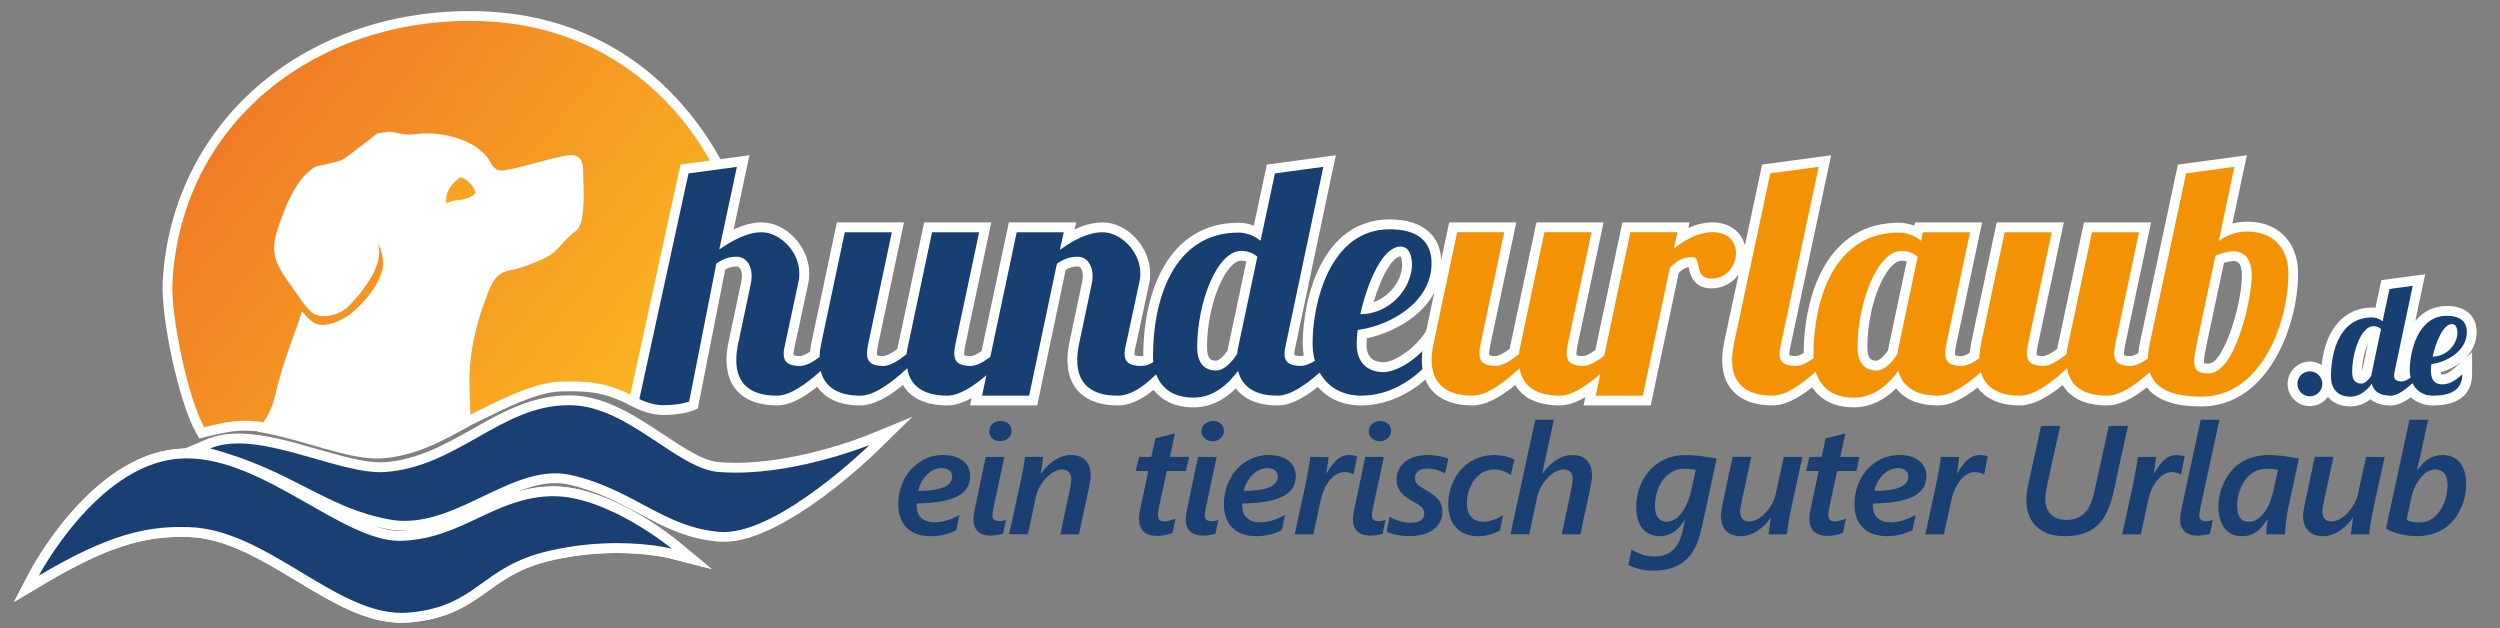 <?xml version="1.0" encoding="utf-8"?>
<!-- Generator: Adobe Illustrator 16.0.3, SVG Export Plug-In . SVG Version: 6.00 Build 0)  -->
<!DOCTYPE svg PUBLIC "-//W3C//DTD SVG 1.1//EN" "http://www.w3.org/Graphics/SVG/1.1/DTD/svg11.dtd">
<svg version="1.1" id="Logo" xmlns="http://www.w3.org/2000/svg" xmlns:xlink="http://www.w3.org/1999/xlink" x="0px" y="0px"
	 width="374px" height="94px" viewBox="0 0 374 94" enable-background="new 0 0 374 94" xml:space="preserve">
<rect x="0" y="0" width="374" height="94" fill="#808080" stroke="none"/>
<g id="Ebene_2">
	<g>
		<path fill="#193F73" d="M145.139,71.204c0,1.395-0.66,2.423-1.979,3.078c-1.319,0.662-3.32,1.005-6.004,1.036l-0.022,0.124v0.225
			c0,0.786,0.238,1.394,0.713,1.826c0.475,0.434,1.138,0.651,1.99,0.651c0.583,0,1.206-0.104,1.869-0.311
			c0.663-0.209,1.27-0.474,1.823-0.797l-0.46,2.252c-1.158,0.616-2.435,0.925-3.831,0.925c-1.526,0-2.716-0.418-3.571-1.254
			c-0.855-0.837-1.283-2.018-1.283-3.537c0-1.313,0.292-2.54,0.875-3.683c0.583-1.142,1.396-2.04,2.438-2.691
			s2.185-0.978,3.427-0.978c1.235,0,2.212,0.288,2.933,0.859C144.779,69.505,145.139,70.261,145.139,71.204z M142.448,71.271
			c0-0.376-0.14-0.676-0.42-0.897c-0.279-0.225-0.665-0.335-1.156-0.335c-0.813,0-1.549,0.329-2.208,0.984
			c-0.659,0.655-1.092,1.461-1.299,2.418C140.754,73.441,142.448,72.719,142.448,71.271z"/>
		<path fill="#193F73" d="M148.214,80.123c-0.843,0-1.485-0.208-1.926-0.626c-0.441-0.42-0.662-1.017-0.662-1.792
			c0-0.392,0.042-0.777,0.126-1.154l1.713-8.197h2.795l-1.563,7.291c-0.161,0.754-0.242,1.243-0.242,1.46
			c0,0.573,0.333,0.857,1,0.857c0.391,0,0.74-0.061,1.046-0.181l-0.437,2.08C149.407,80.037,148.788,80.123,148.214,80.123z
			 M151.342,64.432c0,0.452-0.166,0.828-0.495,1.125c-0.33,0.298-0.732,0.446-1.208,0.446c-0.461,0-0.85-0.136-1.167-0.406
			c-0.318-0.271-0.478-0.632-0.478-1.076c0-0.459,0.168-0.834,0.506-1.121c0.338-0.286,0.745-0.429,1.22-0.429
			c0.445,0,0.826,0.141,1.144,0.413C151.184,63.661,151.342,64.009,151.342,64.432z"/>
		<path fill="#193F73" d="M163.17,71.182c0,0.384-0.12,1.13-0.357,2.239l-1.403,6.511h-2.784l1.426-6.695
			c0.153-0.805,0.23-1.299,0.23-1.481c0-0.453-0.122-0.819-0.363-1.103c-0.241-0.282-0.584-0.424-1.028-0.424
			c-0.491,0-1.015,0.189-1.57,0.571c-0.556,0.38-1.048,0.89-1.478,1.53c-0.429,0.642-0.713,1.277-0.852,1.912l-1.23,5.686h-2.807
			l1.783-8.095c0.277-1.297,0.479-2.457,0.61-3.483h2.714c-0.062,0.641-0.18,1.471-0.356,2.487h0.046
			c0.613-0.88,1.313-1.565,2.099-2.048c0.786-0.481,1.565-0.722,2.34-0.722c0.95,0,1.685,0.267,2.203,0.802
			C162.911,69.41,163.17,70.179,163.17,71.182z"/>
		<path fill="#193F73" d="M177.416,70.458h-2.864l-1.128,5.235c-0.138,0.655-0.206,1.095-0.206,1.322
			c0,0.348,0.08,0.598,0.242,0.754c0.161,0.155,0.425,0.23,0.794,0.23c0.352,0,0.889-0.137,1.61-0.406l-0.461,2.137
			c-0.766,0.296-1.525,0.441-2.277,0.441c-1.817,0-2.726-0.871-2.726-2.613c0-0.436,0.08-1.008,0.242-1.717l1.15-5.383h-1.887
			l0.506-2.102h1.829l0.61-2.77l2.921-0.756l-0.748,3.525h2.887L177.416,70.458z"/>
		<path fill="#193F73" d="M179.973,80.123c-0.843,0-1.486-0.208-1.927-0.626c-0.441-0.42-0.661-1.017-0.661-1.792
			c0-0.392,0.042-0.777,0.126-1.154l1.713-8.197h2.795l-1.564,7.291c-0.162,0.754-0.241,1.243-0.241,1.46
			c0,0.573,0.333,0.857,1,0.857c0.391,0,0.74-0.061,1.046-0.181l-0.437,2.08C181.164,80.037,180.548,80.123,179.973,80.123z
			 M183.101,64.432c0,0.452-0.165,0.828-0.495,1.125c-0.33,0.298-0.733,0.446-1.208,0.446c-0.46,0-0.85-0.136-1.168-0.406
			c-0.317-0.271-0.477-0.632-0.477-1.076c0-0.459,0.168-0.834,0.507-1.121c0.338-0.286,0.744-0.429,1.22-0.429
			c0.444,0,0.826,0.141,1.145,0.413C182.941,63.661,183.101,64.009,183.101,64.432z"/>
		<path fill="#193F73" d="M193.848,71.204c0,1.395-0.66,2.423-1.979,3.078c-1.319,0.662-3.32,1.005-6.004,1.036l-0.022,0.124v0.225
			c0,0.786,0.238,1.394,0.713,1.826c0.475,0.434,1.139,0.651,1.991,0.651c0.582,0,1.206-0.104,1.869-0.311
			c0.662-0.209,1.27-0.474,1.822-0.797l-0.461,2.252c-1.157,0.616-2.434,0.925-3.831,0.925c-1.525,0-2.715-0.418-3.571-1.254
			c-0.856-0.837-1.283-2.018-1.283-3.537c0-1.313,0.292-2.54,0.874-3.683c0.583-1.142,1.396-2.04,2.438-2.691
			c1.043-0.651,2.185-0.978,3.428-0.978c1.233,0,2.212,0.288,2.932,0.859C193.487,69.505,193.848,70.261,193.848,71.204z
			 M191.155,71.271c0-0.376-0.14-0.676-0.419-0.897c-0.28-0.225-0.666-0.335-1.156-0.335c-0.814,0-1.55,0.329-2.208,0.984
			c-0.659,0.655-1.093,1.461-1.3,2.418C189.461,73.441,191.155,72.719,191.155,71.271z"/>
		<path fill="#193F73" d="M202.488,70.989c-0.469-0.241-0.919-0.361-1.358-0.361c-0.796,0-1.524,0.396-2.18,1.187
			c-0.655,0.792-1.125,1.847-1.408,3.165l-1.07,4.952h-2.783l1.634-7.529c0.391-1.876,0.62-3.228,0.69-4.049h2.737
			c-0.077,0.73-0.184,1.546-0.323,2.441h0.048c0.481-0.859,0.991-1.529,1.525-2.006c0.533-0.479,1.155-0.718,1.867-0.718
			c0.293,0,0.679,0.058,1.162,0.171L202.488,70.989z"/>
		<path fill="#193F73" d="M204.987,80.123c-0.842,0-1.486-0.208-1.926-0.626c-0.44-0.42-0.663-1.017-0.663-1.792
			c0-0.392,0.043-0.777,0.129-1.154l1.713-8.197h2.794l-1.564,7.291c-0.16,0.754-0.243,1.243-0.243,1.46
			c0,0.573,0.335,0.857,1,0.857c0.391,0,0.742-0.061,1.046-0.181l-0.436,2.08C206.18,80.037,205.563,80.123,204.987,80.123z
			 M208.116,64.432c0,0.452-0.164,0.828-0.495,1.125c-0.33,0.298-0.731,0.446-1.207,0.446c-0.46,0-0.849-0.136-1.166-0.406
			c-0.317-0.271-0.478-0.632-0.478-1.076c0-0.459,0.17-0.834,0.508-1.121c0.337-0.286,0.743-0.429,1.219-0.429
			c0.443,0,0.825,0.141,1.145,0.413C207.958,63.661,208.116,64.009,208.116,64.432z"/>
		<path fill="#193F73" d="M216.183,70.819c-0.339-0.195-0.739-0.365-1.202-0.51c-0.465-0.142-0.927-0.216-1.385-0.216
			c-0.646,0-1.126,0.134-1.445,0.4c-0.319,0.268-0.478,0.614-0.478,1.036c0,0.379,0.131,0.689,0.392,0.938
			c0.26,0.25,0.635,0.507,1.126,0.768c0.998,0.551,1.677,1.076,2.042,1.571c0.363,0.499,0.547,1.081,0.547,1.753
			c0,0.73-0.194,1.366-0.581,1.91c-0.388,0.544-0.953,0.967-1.697,1.279c-0.743,0.307-1.651,0.462-2.726,0.462
			c-0.583,0-1.201-0.062-1.853-0.189c-0.652-0.129-1.149-0.283-1.494-0.466l0.461-2.238c0.422,0.25,0.92,0.461,1.501,0.633
			c0.579,0.173,1.136,0.261,1.673,0.261c0.675,0,1.177-0.124,1.507-0.374c0.33-0.248,0.496-0.591,0.496-1.028
			c0-0.341-0.114-0.634-0.341-0.882s-0.666-0.547-1.319-0.893c-0.865-0.46-1.494-0.947-1.893-1.459
			c-0.394-0.511-0.591-1.115-0.591-1.809c0-0.71,0.186-1.343,0.558-1.904c0.371-0.562,0.91-1,1.609-1.318
			c0.703-0.315,1.535-0.474,2.504-0.474c0.575,0,1.136,0.053,1.685,0.152c0.55,0.101,1.011,0.227,1.387,0.379L216.183,70.819z"/>
		<path fill="#193F73" d="M226.021,71.089c-0.294-0.239-0.655-0.442-1.087-0.609c-0.434-0.166-0.911-0.25-1.433-0.25
			c-0.729,0-1.395,0.213-1.996,0.634c-0.6,0.421-1.095,1.03-1.477,1.824c-0.385,0.795-0.578,1.631-0.578,2.505
			c0,0.936,0.215,1.647,0.64,2.134c0.425,0.485,1.033,0.728,1.821,0.728c0.474,0,0.98-0.096,1.513-0.282
			c0.533-0.187,1.011-0.419,1.434-0.69l-0.482,2.297c-1.089,0.558-2.171,0.835-3.243,0.835c-1.397,0-2.488-0.42-3.28-1.261
			c-0.79-0.838-1.185-2.002-1.185-3.485c0-1.341,0.296-2.588,0.886-3.735c0.59-1.15,1.411-2.046,2.466-2.692
			c1.055-0.644,2.25-0.966,3.583-0.966c0.56,0,1.116,0.066,1.668,0.198c0.55,0.133,0.981,0.301,1.287,0.506L226.021,71.089z"/>
		<path fill="#193F73" d="M238.17,71.193c0,0.407-0.114,1.148-0.347,2.228l-1.403,6.511h-2.785l1.426-6.695
			c0.154-0.805,0.23-1.299,0.23-1.481c0-1.019-0.468-1.526-1.403-1.526c-0.5,0-1.027,0.193-1.582,0.583
			c-0.556,0.388-1.047,0.897-1.473,1.53c-0.427,0.634-0.708,1.279-0.847,1.935l-1.229,5.652h-2.795l3.716-17.139h2.784l-1.747,8.039
			h0.046c0.636-0.876,1.341-1.553,2.116-2.036c0.773-0.481,1.549-0.722,2.322-0.722c0.982,0,1.723,0.272,2.221,0.819
			C237.92,69.438,238.17,70.206,238.17,71.193z"/>
		<path fill="#193F73" d="M247.24,85.371c-1.267,0-2.481-0.287-3.647-0.86l0.495-2.308c1.096,0.703,2.217,1.053,3.358,1.053
			c1.189,0,2.133-0.32,2.832-0.961c0.697-0.64,1.196-1.669,1.494-3.087l0.3-1.41h-0.046c-0.575,0.88-1.156,1.505-1.742,1.87
			c-0.588,0.364-1.237,0.55-1.95,0.55c-1.104,0-1.974-0.38-2.604-1.136c-0.633-0.758-0.95-1.83-0.95-3.217
			c0-1.434,0.319-2.756,0.96-3.974c0.639-1.217,1.517-2.158,2.628-2.822c1.112-0.663,2.374-0.995,3.784-0.995
			c1.249,0,2.803,0.174,4.659,0.52l-2.197,10.23c-0.352,1.637-0.833,2.907-1.438,3.811c-0.605,0.906-1.394,1.588-2.362,2.048
			C249.842,85.139,248.649,85.371,247.24,85.371z M253.682,70.288c-0.475-0.113-1.059-0.17-1.748-0.17
			c-0.798,0-1.533,0.25-2.208,0.747c-0.676,0.496-1.202,1.172-1.582,2.022s-0.571,1.777-0.571,2.781
			c0,0.777,0.155,1.366,0.462,1.773c0.308,0.407,0.726,0.611,1.255,0.611c0.537,0,1.046-0.183,1.529-0.543
			c0.48-0.362,0.922-0.922,1.322-1.686c0.398-0.761,0.686-1.561,0.863-2.397L253.682,70.288z"/>
		<path fill="#193F73" d="M267.326,79.932h-2.761l0.357-2.455h-0.048c-0.622,0.859-1.315,1.529-2.081,2.015
			c-0.767,0.48-1.549,0.721-2.347,0.721c-0.974,0-1.717-0.271-2.23-0.819c-0.514-0.547-0.77-1.313-0.77-2.301
			c0-0.37,0.118-1.107,0.355-2.218l1.404-6.523h2.785l-1.439,6.661c-0.161,0.845-0.242,1.349-0.242,1.515
			c0,0.454,0.115,0.81,0.346,1.074c0.229,0.265,0.575,0.396,1.035,0.396c0.529,0,1.072-0.19,1.629-0.577
			c0.555-0.385,1.048-0.902,1.478-1.554c0.43-0.653,0.712-1.303,0.851-1.95l1.209-5.563h2.782l-1.691,7.778
			C267.648,77.535,267.44,78.802,267.326,79.932z"/>
		<path fill="#193F73" d="M277.704,70.458h-2.864l-1.127,5.235c-0.14,0.655-0.209,1.095-0.209,1.322
			c0,0.348,0.081,0.598,0.243,0.754c0.16,0.154,0.425,0.23,0.794,0.23c0.352,0,0.89-0.137,1.609-0.406l-0.461,2.137
			c-0.766,0.296-1.527,0.441-2.277,0.441c-1.816,0-2.726-0.871-2.726-2.613c0-0.436,0.08-1.008,0.241-1.717l1.151-5.383h-1.887
			l0.506-2.102h1.828l0.609-2.77l2.922-0.756l-0.748,3.525h2.886L277.704,70.458z"/>
		<path fill="#193F73" d="M288.185,71.204c0,1.395-0.658,2.423-1.977,3.078c-1.32,0.662-3.321,1.005-6.006,1.036l-0.021,0.124v0.225
			c0,0.786,0.237,1.394,0.713,1.826c0.475,0.434,1.139,0.651,1.989,0.651c0.582,0,1.205-0.104,1.868-0.311
			c0.664-0.209,1.271-0.474,1.823-0.797l-0.461,2.252c-1.158,0.616-2.435,0.925-3.83,0.925c-1.527,0-2.716-0.418-3.57-1.254
			c-0.856-0.837-1.283-2.018-1.283-3.537c0-1.313,0.29-2.54,0.874-3.683c0.583-1.142,1.396-2.04,2.438-2.691
			c1.043-0.651,2.185-0.978,3.428-0.978c1.235,0,2.213,0.288,2.933,0.859C287.826,69.505,288.185,70.261,288.185,71.204z
			 M285.493,71.271c0-0.376-0.14-0.676-0.419-0.897c-0.281-0.225-0.667-0.335-1.157-0.335c-0.814,0-1.55,0.329-2.208,0.984
			c-0.661,0.655-1.093,1.461-1.301,2.418C283.799,73.441,285.493,72.719,285.493,71.271z"/>
		<path fill="#193F73" d="M296.826,70.989c-0.468-0.241-0.918-0.361-1.356-0.361c-0.798,0-1.524,0.396-2.181,1.187
			c-0.655,0.792-1.124,1.847-1.407,3.165l-1.07,4.952h-2.785l1.635-7.529c0.39-1.876,0.621-3.228,0.69-4.049h2.736
			c-0.076,0.73-0.183,1.546-0.322,2.441h0.047c0.482-0.859,0.992-1.529,1.525-2.006c0.533-0.479,1.156-0.718,1.869-0.718
			c0.292,0,0.678,0.058,1.161,0.171L296.826,70.989z"/>
		<path fill="#193F73" d="M308.795,80.212c-1.733,0-3.109-0.479-4.124-1.44c-1.017-0.96-1.524-2.249-1.524-3.862
			c0-0.783,0.092-1.593,0.275-2.429l1.921-8.76h2.863l-1.919,8.715c-0.209,1.017-0.312,1.757-0.312,2.217
			c0,0.973,0.283,1.735,0.852,2.294c0.567,0.559,1.333,0.837,2.301,0.837c1.152,0,2.058-0.343,2.72-1.021
			c0.665-0.683,1.158-1.765,1.479-3.242l2.151-9.799h2.865l-2.129,9.731c-0.368,1.689-0.856,3.007-1.467,3.959
			c-0.609,0.949-1.398,1.653-2.364,2.113C311.418,79.984,310.221,80.212,308.795,80.212z"/>
		<path fill="#193F73" d="M326.281,70.989c-0.469-0.241-0.919-0.361-1.357-0.361c-0.797,0-1.523,0.396-2.18,1.187
			c-0.655,0.792-1.124,1.847-1.408,3.165l-1.069,4.952h-2.785l1.635-7.529c0.389-1.876,0.621-3.228,0.688-4.049h2.738
			c-0.076,0.73-0.184,1.546-0.322,2.441h0.046c0.483-0.859,0.993-1.529,1.526-2.006c0.532-0.479,1.156-0.718,1.869-0.718
			c0.291,0,0.677,0.058,1.161,0.171L326.281,70.989z"/>
		<path fill="#193F73" d="M328.758,80.123c-0.851,0-1.498-0.206-1.943-0.62c-0.444-0.415-0.668-1.003-0.668-1.764
			c0-0.507,0.145-1.415,0.437-2.731c0.292-1.315,1.173-5.388,2.646-12.216h2.795l-2.785,12.855c-0.16,0.755-0.241,1.24-0.241,1.458
			c0,0.573,0.335,0.859,1.001,0.859c0.39,0,0.739-0.062,1.046-0.182l-0.437,2.08C330.019,80.037,329.401,80.123,328.758,80.123z"/>
		<path fill="#193F73" d="M341.839,79.932h-2.817c0-0.188,0.021-0.535,0.067-1.035c0.046-0.504,0.093-0.889,0.14-1.161h-0.047
			c-0.482,0.693-0.898,1.197-1.246,1.51c-0.349,0.311-0.727,0.552-1.134,0.718c-0.405,0.164-0.866,0.248-1.379,0.248
			c-1.121,0-1.99-0.388-2.611-1.163c-0.622-0.777-0.933-1.851-0.933-3.223c0-1.403,0.337-2.735,1.007-4.002
			c0.67-1.266,1.568-2.208,2.691-2.827c1.122-0.618,2.432-0.926,3.93-0.926c1.233,0,2.704,0.18,4.404,0.542l-1.62,7.552
			c-0.115,0.537-0.221,1.194-0.31,1.976C341.885,78.92,341.839,79.517,341.839,79.932z M340.78,70.288
			c-0.475-0.113-1-0.17-1.574-0.17c-0.876,0-1.646,0.224-2.312,0.672c-0.669,0.449-1.203,1.129-1.609,2.04
			c-0.407,0.913-0.61,1.866-0.61,2.861c0,0.755,0.147,1.336,0.443,1.746c0.295,0.411,0.726,0.617,1.293,0.617
			c0.829,0,1.574-0.426,2.237-1.278c0.663-0.852,1.148-1.977,1.455-3.381L340.78,70.288z"/>
		<path fill="#193F73" d="M354.426,79.932h-2.76l0.356-2.455h-0.047c-0.621,0.859-1.316,1.529-2.082,2.015
			c-0.767,0.48-1.55,0.721-2.345,0.721c-0.975,0-1.72-0.271-2.231-0.819c-0.514-0.547-0.77-1.313-0.77-2.301
			c0-0.37,0.118-1.107,0.354-2.218l1.404-6.523h2.784l-1.439,6.661c-0.16,0.845-0.24,1.349-0.24,1.515
			c0,0.454,0.114,0.81,0.347,1.074c0.229,0.265,0.574,0.396,1.035,0.396c0.529,0,1.071-0.19,1.627-0.577
			c0.557-0.385,1.048-0.902,1.479-1.554c0.43-0.653,0.714-1.303,0.851-1.95l1.209-5.563h2.783l-1.69,7.778
			C354.749,77.535,354.541,78.802,354.426,79.932z"/>
		<path fill="#193F73" d="M368.933,72.402c0,1.433-0.323,2.775-0.972,4.03c-0.646,1.252-1.525,2.198-2.633,2.831
			c-1.108,0.633-2.38,0.949-3.813,0.949c-0.805,0-1.624-0.103-2.456-0.31c-0.832-0.208-1.535-0.486-2.11-0.841l3.508-16.271h2.795
			l-1.15,5.326l-0.528,2.226h0.057c0.553-0.791,1.137-1.366,1.755-1.729c0.617-0.362,1.294-0.545,2.029-0.545
			c1.113,0,1.978,0.383,2.594,1.143C368.624,69.977,368.933,71.039,368.933,72.402z M366.15,72.628c0-1.597-0.619-2.396-1.853-2.396
			c-0.783,0-1.514,0.42-2.191,1.261s-1.145,1.858-1.397,3.059l-0.689,3.222c0.498,0.265,1.122,0.394,1.874,0.394
			c0.813,0,1.538-0.248,2.18-0.745c0.64-0.498,1.146-1.188,1.519-2.068C365.965,74.471,366.15,73.563,366.15,72.628z"/>
	</g>
</g>
<g id="Logo_1_">
	<path fill="#FFFFFF" d="M44.43,44.003c-0.013-0.044-0.02-0.068-0.02-0.068s1.622,2.672,2.81,3.144
		c1.396,0.554,3.636,0.06,4.945-1.282c1.312-1.341,5.638-6.015,4.316-9.478c0,0,1.333,2.212,0.6,4.479
		c-0.732,2.269-2.629,4.516-4.492,6.043c-1.204,0.988-4.176,2.522-5.799,1.326c-0.729-0.537-1.064-0.952-1.615-1.605
		c-0.218,0.591-0.528,1.671-0.771,2.336c-1.367,3.75-2.319,6.325-3.215,10.2c-0.255,1.106-1.755,3.804-2.63,5.496
		c6.418,1.02,13.756,4.314,18.542,3.979c5.007-0.352,9.18-2.623,13.113-4.838c0.046-2.383,0.048-5.033,0.043-5.11
		c-0.259-5.253,0.886-10.139,2.81-15.018c0.762-1.928,1.514-2.876,3.479-3.232c1.514-0.274,2.983-0.894,4.408-1.509
		c0.887-0.385,1.797-0.917,2.439-1.618c0.876-0.958,1.653-1.918,2.763-2.71c0.755-0.545,0.991-2.09,1.083-3.215
		c0.157-1.907,0.027-3.836-0.001-5.754c-0.026-1.885-0.757-2.632-2.633-2.278c-2.289,0.428-4.527,1.128-6.79,1.696
		c-0.754,0.188-1.518,0.346-2.285,0.475c-1.005,0.172-1.562-0.088-2.137-1.154c-0.617-1.144-1.793-2.183-2.969-2.792
		c-2.701-1.396-5.628-1.813-8.7-1.407c-1.1,0.146-2.275-0.265-3.417-0.422c-0.619,0.084-1.237,0.172-1.854,0.258
		c-1.668,1.285-3.293,2.636-5.029,3.82c-0.649,0.443-1.558,0.511-2.351,0.737c-0.779,0.224-1.701,0.239-2.307,0.688
		c-0.895,0.667-1.698,1.549-2.302,2.491c-0.783,1.215-1.436,2.541-1.959,3.888c-2.275,5.852-2.131,6.892,1.605,11.963
		C44.224,43.692,44.331,43.849,44.43,44.003z"/>
	<g id="Welle_x5F_01_10_">
		<path fill="#193F73" d="M108.295,80.326c-0.222,0-0.441-0.01-0.656-0.025c-4.662-0.361-8.139-2.218-11.82-4.183
			c-3.129-1.672-6.366-3.398-10.608-4.343c-0.69-0.153-1.411-0.229-2.144-0.229c-3.435,0-6.868,1.643-10.505,3.383
			c-3.831,1.832-7.791,3.727-11.99,3.727c-0.796,0-1.589-0.068-2.356-0.206c-4.995-0.896-8.772-2.831-12.77-4.879
			c-4.001-2.05-8.139-4.17-14.186-5.771l-2.072-0.548l1.973-0.835c1.29-0.549,2.762-0.813,4.5-0.813c3.632,0,7.734,1.179,11.7,2.318
			c3.549,1.021,6.902,1.984,9.523,1.984c0.224,0,0.442-0.01,0.655-0.022c5.194-0.365,9.439-2.766,13.545-5.089
			c4.263-2.412,8.67-4.905,13.964-4.905c0.249,0,0.5,0.006,0.754,0.018c4.762,0.206,9.174,3.137,13.065,5.723
			c3.134,2.082,6.094,4.048,8.682,4.252c0.799,0.063,1.637,0.097,2.491,0.097c9.66-0.002,19.672-4.051,19.772-4.093l3.474-1.418
			l-2.683,2.624C130.052,67.624,116.965,80.326,108.295,80.326z"/>
		<path fill="#FFFFFF" d="M85.049,60.617c0.239,0,0.479,0.007,0.722,0.019c8.347,0.363,15.604,9.489,21.721,9.973
			c0.845,0.064,1.695,0.098,2.549,0.098c9.925,0,20.049-4.145,20.049-4.145s-13.325,13.031-21.796,13.031
			c-0.203,0-0.403-0.008-0.6-0.023c-8.426-0.651-12.991-6.434-22.325-8.512c-0.77-0.17-1.538-0.248-2.304-0.248
			c-7.341,0-14.578,7.111-22.495,7.111c-0.735,0-1.478-0.062-2.226-0.196c-9.662-1.731-14.504-7.354-26.897-10.637
			c1.265-0.534,2.688-0.752,4.214-0.752c6.766,0,15.529,4.301,21.224,4.301c0.242,0,0.476-0.008,0.706-0.022
			C68.462,69.849,74.985,60.617,85.049,60.617 M85.049,59.15c-5.487,0-9.98,2.544-14.325,5.001
			c-4.034,2.282-8.207,4.642-13.236,4.994c-0.196,0.015-0.397,0.021-0.603,0.021c-2.519,0-5.822-0.952-9.322-1.956
			c-4.015-1.154-8.167-2.346-11.902-2.346c-1.837,0-3.403,0.284-4.786,0.872l-3.945,1.671l4.143,1.097
			c5.971,1.579,10.072,3.683,14.039,5.713c4.048,2.075,7.871,4.034,12.975,4.95c0.808,0.145,1.645,0.22,2.485,0.22
			c4.366,0,8.403-1.931,12.307-3.801c3.559-1.702,6.919-3.311,10.188-3.311c0.68,0,1.348,0.069,1.985,0.214
			c4.144,0.92,7.335,2.627,10.422,4.275c3.75,2.004,7.294,3.894,12.108,4.264c0.234,0.021,0.472,0.029,0.713,0.029
			c8.967,0,22.26-12.901,22.822-13.45l5.361-5.243l-6.943,2.837c-0.099,0.04-9.987,4.036-19.494,4.036
			c-0.834,0-1.654-0.032-2.434-0.095c-2.396-0.188-5.28-2.104-8.333-4.134c-3.972-2.636-8.474-5.627-13.44-5.843
			C85.571,59.157,85.309,59.15,85.049,59.15L85.049,59.15z"/>
	</g>
	<g id="Auge_22_">
		
			<linearGradient id="SVGID_1_" gradientUnits="userSpaceOnUse" x1="-532.258" y1="1105.926" x2="-458.207" y2="1164.842" gradientTransform="matrix(1 0 0 1 552.75 -1114.708)">
			<stop  offset="0" style="stop-color:#EF7826"/>
			<stop  offset="0.914" style="stop-color:#FAB621"/>
		</linearGradient>
		<path fill="url(#SVGID_1_)" d="M66.052,30.582c-0.438-3.054,2.389-4.661,2.509-4.726l0.291-0.161l0.313,0.111
			c2.172,0.781,2.678,2.787,2.699,2.873l0.082,0.337l-0.208,0.274c-0.061,0.083-0.633,0.808-1.849,1.154
			c-0.373,0.104-0.795,0.159-1.203,0.21c-0.479,0.062-1.203,0.151-1.378,0.332l-1.042,1.083L66.052,30.582z"/>
		<path fill="#FFFFFF" d="M68.917,26.499c1.823,0.655,2.233,2.354,2.233,2.354s-0.451,0.599-1.463,0.886
			c-0.912,0.26-2.365,0.174-2.909,0.739C66.407,27.889,68.917,26.499,68.917,26.499 M68.789,24.892l-0.582,0.323
			c-1.26,0.699-3.286,2.636-2.88,5.471l0.427,2.976l2.021-2.103c0.196-0.074,0.695-0.138,1.001-0.176
			c0.436-0.056,0.887-0.113,1.313-0.233c1.416-0.401,2.11-1.249,2.235-1.415l0.416-0.554l-0.163-0.673
			c-0.221-0.917-1.136-2.663-3.163-3.391L68.789,24.892L68.789,24.892z"/>
	</g>
	<g id="Welle_x5F_02_22_">
		<path fill="#193F73" d="M60.089,92.429c-5.138,0-10.129-3.011-15.416-6.196c-5.302-3.196-10.783-6.501-16.501-6.639
			c-0.356-0.009-0.715-0.015-1.074-0.015c-5.334,0-10.934,1.223-20.919,7.184l-2.24,1.34l1.215-2.31
			c0.36-0.682,8.949-16.752,21.326-17.885c0.486-0.044,0.986-0.065,1.486-0.065c6.39,0,12.865,3.69,18.577,6.948
			c4.86,2.77,9.45,5.387,13.226,5.387l0.26-0.004c4.434-0.143,7.87-1.765,11.193-3.332c3.253-1.536,6.616-3.123,10.866-3.328
			c0.212-0.011,0.427-0.015,0.64-0.015c8.447,0,17.84,7.695,18.236,8.023l2.532,2.099l-3.185-0.821
			c-0.031-0.008-3.177-0.807-7.996-0.807c-3.362,0-6.726,0.38-9.995,1.133c-4.707,1.079-7.26,2.914-9.73,4.691
			c-2.927,2.104-5.691,4.088-11.451,4.571C60.789,92.415,60.438,92.429,60.089,92.429z"/>
		<path fill="#FFFFFF" d="M27.965,68.574c11.537,0,23.227,12.335,31.803,12.335c0.096,0,0.188-0.002,0.284-0.006
			c8.95-0.288,13.656-6.255,22.071-6.663c0.201-0.01,0.403-0.014,0.604-0.014c8.28,0,17.768,7.856,17.768,7.856
			s-3.195-0.829-8.18-0.831c-2.879,0-6.356,0.277-10.159,1.152c-10.386,2.388-10.654,8.374-21.078,9.247
			c-0.33,0.026-0.66,0.04-0.989,0.04c-10.104,0-20.346-12.56-31.899-12.835c-0.362-0.009-0.726-0.015-1.092-0.015
			c-5.225,0-10.849,1.05-21.296,7.289c0,0,8.622-16.389,20.745-17.498C27.019,68.595,27.492,68.574,27.965,68.574 M27.965,67.107
			c-0.521,0-1.043,0.021-1.552,0.069C13.643,68.343,4.871,84.754,4.503,85.451l-2.429,4.616l4.48-2.672
			c9.841-5.878,15.329-7.081,20.543-7.081c0.353,0,0.705,0.007,1.056,0.015c5.523,0.132,10.921,3.387,16.14,6.535
			c5.375,3.239,10.452,6.301,15.794,6.301c0.372,0,0.747-0.017,1.113-0.046c5.961-0.501,8.938-2.638,11.817-4.707
			c2.412-1.732,4.906-3.525,9.467-4.575c3.217-0.739,6.524-1.114,9.831-1.114c4.709,0.002,7.782,0.776,7.813,0.783l6.349,1.632
			l-5.046-4.18c-0.404-0.334-9.996-8.194-18.704-8.194c-0.225,0-0.451,0.006-0.675,0.016c-4.396,0.213-7.826,1.831-11.145,3.398
			c-3.405,1.609-6.623,3.125-10.904,3.265c-0.079,0.002-0.157,0.004-0.237,0.004c-3.582,0-8.089-2.569-12.862-5.29
			C41.114,70.85,34.55,67.107,27.965,67.107L27.965,67.107z"/>
	</g>
	<g id="Welle_x5F_02_19_">
		<path fill="#193F73" d="M60.089,92.429c-5.138,0-10.129-3.011-15.416-6.196c-5.302-3.196-10.783-6.501-16.501-6.639
			c-0.356-0.009-0.715-0.015-1.074-0.015c-5.334,0-10.934,1.223-20.919,7.184l-2.24,1.34l1.215-2.31
			c0.36-0.682,8.949-16.752,21.326-17.885c0.486-0.044,0.986-0.065,1.486-0.065c6.39,0,12.865,3.69,18.577,6.948
			c4.86,2.77,9.45,5.387,13.226,5.387l0.26-0.004c4.434-0.143,7.87-1.765,11.193-3.332c3.253-1.536,6.616-3.123,10.866-3.328
			c0.212-0.011,0.427-0.015,0.64-0.015c8.447,0,17.84,7.695,18.236,8.023l2.532,2.099l-3.185-0.821
			c-0.031-0.008-3.177-0.807-7.996-0.807c-3.362,0-6.726,0.38-9.995,1.133c-4.707,1.079-7.26,2.914-9.73,4.691
			c-2.927,2.104-5.691,4.088-11.451,4.571C60.789,92.415,60.438,92.429,60.089,92.429z"/>
		<path fill="#FFFFFF" d="M27.965,68.574c11.537,0,23.227,12.335,31.803,12.335c0.096,0,0.188-0.002,0.284-0.006
			c8.95-0.288,13.656-6.255,22.071-6.663c0.201-0.01,0.403-0.014,0.604-0.014c8.28,0,17.768,7.856,17.768,7.856
			s-3.195-0.829-8.18-0.831c-2.879,0-6.356,0.277-10.159,1.152c-10.386,2.388-10.654,8.374-21.078,9.247
			c-0.33,0.026-0.66,0.04-0.989,0.04c-10.104,0-20.346-12.56-31.899-12.835c-0.362-0.009-0.726-0.015-1.092-0.015
			c-5.225,0-10.849,1.05-21.296,7.289c0,0,8.622-16.389,20.745-17.498C27.019,68.595,27.492,68.574,27.965,68.574 M27.965,67.107
			c-0.521,0-1.043,0.021-1.552,0.069C13.643,68.343,4.871,84.754,4.503,85.451l-2.429,4.616l4.48-2.672
			c9.841-5.878,15.329-7.081,20.543-7.081c0.353,0,0.705,0.007,1.056,0.015c5.523,0.132,10.921,3.387,16.14,6.535
			c5.375,3.239,10.452,6.301,15.794,6.301c0.372,0,0.747-0.017,1.113-0.046c5.961-0.501,8.938-2.638,11.817-4.707
			c2.412-1.732,4.906-3.525,9.467-4.575c3.217-0.739,6.524-1.114,9.831-1.114c4.709,0.002,7.782,0.776,7.813,0.783l6.349,1.632
			l-5.046-4.18c-0.404-0.334-9.996-8.194-18.704-8.194c-0.225,0-0.451,0.006-0.675,0.016c-4.396,0.213-7.826,1.831-11.145,3.398
			c-3.405,1.609-6.623,3.125-10.904,3.265c-0.079,0.002-0.157,0.004-0.237,0.004c-3.582,0-8.089-2.569-12.862-5.29
			C41.114,70.85,34.55,67.107,27.965,67.107L27.965,67.107z"/>
	</g>
	<g id="Sonne_x5F_Kopf_10_">
		
			<linearGradient id="SVGID_2_" gradientUnits="userSpaceOnUse" x1="-520.337" y1="1128.114" x2="-451.879" y2="1182.581" gradientTransform="matrix(1 0 0 1 552.75 -1114.708)">
			<stop  offset="0" style="stop-color:#EF7826"/>
			<stop  offset="0.914" style="stop-color:#FAB621"/>
		</linearGradient>
		<path fill="url(#SVGID_2_)" d="M29.914,64.262c-2.44-4.31-5.15-16.77-4.833-22.222C26.412,19.068,45.435,2.392,70.313,2.392
			c23.587,0,34.193,16.359,37.659,23.394l0.086,0.174l-0.381,6.341l-6.511,27.618l-6.606,0.041l-0.157-0.077
			c-2.835-1.41-4.91-2.084-9.022-2.084c-0.56,0-1.157,0.015-1.795,0.034c-3.594,0.239-7.871,2.354-12.399,4.595l-1.529,0.753
			l-0.045-1.606c-0.044-1.591-0.078-2.791-0.084-2.914c-0.242-4.899,0.668-9.766,2.859-15.325c0.797-2.019,1.711-3.269,4.03-3.687
			c1.381-0.25,2.741-0.81,4.249-1.459c0.941-0.409,1.7-0.906,2.189-1.441l0.442-0.491c0.713-0.795,1.451-1.618,2.436-2.323
			c0.177-0.128,0.611-0.646,0.778-2.677c0.113-1.368,0.072-2.793,0.033-4.172c-0.014-0.507-0.028-1.009-0.036-1.511
			c-0.024-1.644-0.589-1.644-1.087-1.644c-0.195,0-0.425,0.024-0.678,0.073c-1.505,0.28-3.026,0.693-4.496,1.092
			c-0.75,0.204-1.499,0.407-2.252,0.595c-0.74,0.186-1.506,0.347-2.34,0.487c-0.229,0.04-0.441,0.06-0.636,0.06
			c-1.252,0-1.87-0.848-2.27-1.589c-0.512-0.949-1.531-1.902-2.66-2.487c-1.891-0.978-3.965-1.475-6.165-1.475
			c-0.684,0-1.391,0.047-2.103,0.143c-0.194,0.024-0.388,0.036-0.586,0.036c-0.678,0-1.348-0.136-1.996-0.267
			c-0.312-0.064-0.624-0.13-0.934-0.176L56.75,20.64c-0.41,0.317-0.817,0.638-1.225,0.959c-1.186,0.934-2.41,1.898-3.685,2.767
			c-0.574,0.391-1.238,0.536-1.878,0.674c-0.232,0.05-0.463,0.1-0.685,0.163c-0.271,0.076-0.556,0.132-0.842,0.185
			c-0.49,0.094-0.953,0.182-1.23,0.386c-0.797,0.592-1.551,1.408-2.121,2.298c-0.724,1.123-1.361,2.388-1.892,3.756
			c-1.577,4.057-1.967,5.575-0.717,7.932l-0.212-0.753l2.777,4.537c0.622,1.024,1.794,2.583,2.454,2.844
			c0.282,0.111,0.633,0.172,1.015,0.172c1.141,0,2.372-0.506,3.134-1.285c1.263-1.289,5.291-5.729,4.156-8.703l1.313-0.64
			c0.062,0.102,1.497,2.527,0.671,5.083c-0.691,2.138-2.457,4.525-4.725,6.386c-0.814,0.666-2.862,1.929-4.783,1.929
			c-0.75,0-1.394-0.193-1.915-0.58c-0.363-0.265-0.638-0.51-0.882-0.754c-0.13,0.411-0.263,0.826-0.38,1.146l-0.091,0.251
			c-1.296,3.551-2.233,6.118-3.097,9.862c-0.374,1.617-1,3.036-1.917,4.336l-0.265,0.377l-0.454-0.074
			c-0.512-0.084-0.969-0.141-1.397-0.17c-0.426-0.03-0.832-0.046-1.23-0.046c-1.789,0-3.459,0.326-5.916,0.926l-0.539,0.133
			L29.914,64.262z"/>
		<path fill="#FFFFFF" d="M70.312,3.125c19.567,0,31.459,11.736,37.001,22.983l-0.366,6.086l-6.365,26.997l-5.854,0.036
			c-3.092-1.538-5.328-2.16-9.349-2.16c-0.569,0-1.174,0.013-1.822,0.034c-3.896,0.261-8.39,2.542-13.2,4.916
			c-0.052-1.836-0.092-3.275-0.099-3.395c-0.259-5.253,0.886-10.139,2.81-15.017c0.762-1.928,1.514-2.876,3.479-3.232
			c1.514-0.274,2.983-0.894,4.408-1.509c0.888-0.385,1.797-0.917,2.439-1.618c0.876-0.958,1.653-1.918,2.763-2.71
			c0.755-0.544,0.991-2.09,1.083-3.214c0.157-1.906,0.027-3.836-0.001-5.754c-0.023-1.583-0.542-2.365-1.82-2.365
			c-0.244,0-0.513,0.028-0.814,0.086c-2.289,0.429-4.527,1.129-6.79,1.696c-0.754,0.188-1.518,0.346-2.285,0.475
			c-0.185,0.032-0.355,0.05-0.513,0.05c-0.698,0-1.154-0.334-1.624-1.203c-0.617-1.144-1.793-2.181-2.969-2.791
			c-2.048-1.06-4.228-1.557-6.501-1.557c-0.724,0-1.457,0.052-2.2,0.148c-0.162,0.021-0.325,0.031-0.489,0.031
			c-0.956,0-1.954-0.317-2.928-0.453c-0.619,0.084-1.237,0.174-1.854,0.258c-1.668,1.286-3.293,2.636-5.029,3.82
			c-0.649,0.443-1.558,0.511-2.351,0.739c-0.779,0.222-1.701,0.237-2.307,0.686c-0.895,0.667-1.698,1.549-2.302,2.493
			c-0.783,1.213-1.436,2.54-1.959,3.886c-2.275,5.854-2.131,6.892,1.605,11.963c0.114,0.156,0.221,0.313,0.32,0.469
			c-0.013-0.044-0.02-0.068-0.02-0.068s1.622,2.672,2.81,3.144c0.379,0.148,0.818,0.224,1.285,0.224
			c1.256,0,2.704-0.527,3.659-1.505c1.312-1.341,5.637-6.015,4.316-9.478c0,0,1.333,2.212,0.6,4.479
			c-0.732,2.271-2.629,4.516-4.492,6.045c-0.892,0.73-2.753,1.762-4.318,1.762c-0.548,0-1.06-0.126-1.481-0.436
			c-0.729-0.537-1.064-0.952-1.615-1.605c-0.218,0.591-0.528,1.671-0.771,2.336c-1.367,3.75-2.319,6.325-3.215,10.2
			c-0.365,1.582-0.966,2.895-1.801,4.078c-0.489-0.08-0.977-0.143-1.465-0.178c-0.444-0.032-0.867-0.047-1.282-0.047
			c-1.793,0-3.444,0.3-6.091,0.947c-2.42-4.273-5.042-16.617-4.741-21.817C27.178,18.514,46.84,3.125,70.312,3.125 M70.312,1.659
			c-25.279,0-44.61,16.966-45.965,40.339c-0.322,5.545,2.442,18.233,4.928,22.625l0.546,0.966l1.079-0.265
			c2.401-0.586,4.028-0.905,5.742-0.905c0.377,0,0.762,0.016,1.178,0.044c0.407,0.027,0.841,0.082,1.332,0.162l0.907,0.148
			l0.53-0.753c0.973-1.379,1.637-2.883,2.032-4.594c0.855-3.7,1.737-6.116,3.072-9.776l0.091-0.25
			c0.015-0.04,0.029-0.08,0.044-0.124c0.031,0.023,0.063,0.047,0.095,0.069c0.649,0.479,1.44,0.722,2.349,0.722
			c2.128,0,4.363-1.368,5.248-2.095c2.374-1.947,4.227-4.461,4.959-6.728c0.927-2.872-0.673-5.574-0.74-5.687l-2.627,1.281
			c0.778,2.04-1.553,5.435-3.994,7.931c-0.622,0.634-1.671,1.064-2.61,1.064c-0.29,0-0.546-0.042-0.744-0.121
			c-0.396-0.18-1.397-1.391-2.098-2.543l-3.066-5.041c-0.391-1.538,0.105-3.02,1.274-6.03c0.514-1.324,1.127-2.543,1.825-3.622
			c0.525-0.819,1.214-1.569,1.943-2.108c0.141-0.103,0.595-0.189,0.928-0.252c0.292-0.058,0.593-0.112,0.905-0.203
			c0.208-0.06,0.425-0.103,0.64-0.15c0.677-0.145,1.445-0.312,2.138-0.786c1.294-0.882,2.529-1.856,3.725-2.798
			c0.355-0.279,0.71-0.558,1.066-0.835l0.526-0.072l0.731-0.103c0.252,0.042,0.516,0.096,0.794,0.151
			c0.683,0.142,1.389,0.285,2.143,0.285c0.235,0,0.465-0.014,0.683-0.042c0.68-0.092,1.355-0.138,2.006-0.138
			c2.08,0,4.042,0.468,5.828,1.392c0.989,0.512,1.912,1.369,2.352,2.185c0.457,0.846,1.255,1.974,2.915,1.974
			c0.237,0,0.486-0.023,0.761-0.069c0.852-0.145,1.635-0.307,2.394-0.499c0.757-0.191,1.511-0.396,2.265-0.6
			c1.523-0.413,2.962-0.802,4.438-1.08c0.211-0.04,0.393-0.062,0.543-0.062c0.116,0,0.184,0.014,0.217,0.021
			c0.035,0.068,0.127,0.306,0.136,0.898c0.007,0.507,0.021,1.014,0.037,1.521c0.041,1.421,0.079,2.762-0.031,4.092
			c-0.146,1.773-0.487,2.149-0.501,2.165c-1.022,0.729-1.788,1.583-2.527,2.409c-0.144,0.16-0.29,0.323-0.437,0.485
			c-0.42,0.459-1.091,0.894-1.94,1.261c-1.463,0.632-2.783,1.174-4.087,1.411c-2.643,0.478-3.711,1.936-4.582,4.136
			c-2.232,5.66-3.157,10.626-2.91,15.628c0.006,0.152,0.04,1.325,0.083,2.875l0.014,0.488l0.064,2.289l2.052-1.015l0.502-0.248
			c4.46-2.207,8.674-4.291,12.144-4.52c0.6-0.021,1.179-0.033,1.725-0.033c3.966,0,5.964,0.646,8.695,2.008l0.313,0.155l0.35-0.002
			l5.854-0.036l1.154-0.008l0.265-1.123l6.365-26.997l0.029-0.122l0.007-0.126l0.365-6.086l0.024-0.387l-0.171-0.347
			C105.102,18.304,94.31,1.659,70.312,1.659L70.312,1.659z"/>
	</g>
	<g id="Auge_19_">
		
			<linearGradient id="SVGID_3_" gradientUnits="userSpaceOnUse" x1="-532.258" y1="1105.926" x2="-458.207" y2="1164.842" gradientTransform="matrix(1 0 0 1 552.75 -1114.708)">
			<stop  offset="0" style="stop-color:#EF7826"/>
			<stop  offset="0.914" style="stop-color:#FAB621"/>
		</linearGradient>
		<path fill="url(#SVGID_3_)" d="M66.052,30.582c-0.438-3.054,2.389-4.661,2.509-4.726l0.291-0.161l0.313,0.111
			c2.172,0.781,2.678,2.787,2.699,2.873l0.082,0.337l-0.208,0.274c-0.061,0.083-0.633,0.808-1.849,1.154
			c-0.373,0.104-0.795,0.159-1.203,0.21c-0.479,0.062-1.203,0.151-1.378,0.332l-1.042,1.083L66.052,30.582z"/>
		<path fill="#FFFFFF" d="M68.917,26.499c1.823,0.655,2.233,2.354,2.233,2.354s-0.451,0.599-1.463,0.886
			c-0.912,0.26-2.365,0.174-2.909,0.739C66.407,27.889,68.917,26.499,68.917,26.499 M68.789,24.892l-0.582,0.323
			c-1.26,0.699-3.286,2.636-2.88,5.471l0.427,2.976l2.021-2.103c0.196-0.074,0.695-0.138,1.001-0.176
			c0.436-0.056,0.887-0.113,1.313-0.233c1.416-0.401,2.11-1.249,2.235-1.415l0.416-0.554l-0.163-0.673
			c-0.221-0.917-1.136-2.663-3.163-3.391L68.789,24.892L68.789,24.892z"/>
	</g>
	<g>
		<g id="hunde_10_">
			<path fill="#183F72" d="M99.195,61.352c-1.863,0-3.792-0.955-3.873-0.996l-0.51-0.255l7.59-34.821l8.779-1.186l-2.486,11.652
				c1.957-1.167,3.692-1.738,5.269-1.738c2.879,0,6.357,3.055,6.357,6.846c0,0.409,0,0.874-0.121,1.353l-1.996,9.312
				c-0.155,0.627-0.228,1.08-0.228,1.41c0,0.479,0,1.079,1.711,1.079c0.549,0,1.27-0.321,2.201-0.982
				c0.044-0.6,0.13-1.198,0.259-1.81l3.645-17.209h8.54l-3.708,17.511c-0.087,0.483-0.18,0.993-0.18,1.364
				c0,0.526,0,1.123,1.711,1.123c0.886,0,2.145-0.917,2.778-1.412c0.06-0.439,0.152-0.911,0.276-1.405l3.637-17.181h8.542
				l-3.708,17.509c-0.086,0.479-0.179,0.991-0.179,1.366c0,0.526,0,1.122,1.712,1.122c0.563,0,1.311-0.341,2.28-1.038l4.02-18.963
				h8.552l-0.388,1.75c1.923-1.163,3.698-1.75,5.293-1.75c2.879,0,6.357,3.055,6.357,6.846c0,0.409,0,0.874-0.119,1.353
				l-1.999,9.312c-0.154,0.571-0.228,1.033-0.228,1.412c0,0.479,0,1.077,1.711,1.077c0.401,0,0.744-0.078,1.089-0.254
				c-0.009-0.163-0.015-0.321-0.015-0.479c0-9.292,3.559-19.218,13.548-19.218c0.932,0,1.916,0.267,2.785,0.743l2.032-9.518
				l8.778-1.186l-5.788,27.424c-0.021,0.126-0.053,0.274-0.083,0.422c-0.074,0.363-0.146,0.708-0.146,0.992
				c0,0.479,0,1.076,1.712,1.076c0.344,0,0.766-0.132,1.263-0.392c-0.156-0.72-0.237-1.458-0.237-2.201
				c0-6.173,2.567-17.848,12.277-17.848c4.508,0,6.991,2.066,6.991,5.82c0,6.443-6.59,9.843-11.119,10.617
				c-0.052,0.535-0.08,1.039-0.08,1.461c0.002,3.022,2.055,3.473,3.279,3.473c2.128,0,5.97-2.693,7.553-6.036l0.199-0.42h3.908
				l-0.602,1.086c-3.642,6.581-8.902,10.356-14.434,10.356c-2.689,0-4.91-1.086-6.34-3.078c-2.466,2.071-4.477,3.078-6.131,3.078
				c-3.606,0-5.334-1.433-6.146-2.989c-1.893,2.152-4.093,3.281-6.42,3.281c-2.676,0-4.707-1.053-5.829-2.989
				c-2.046,1.835-3.815,2.697-5.514,2.697c-4.383,0-6.797-2.153-6.797-6.065c0-0.815,0.096-1.631,0.309-2.644l1.858-8.802
				c0.086-0.387,0.13-0.771,0.13-1.12c0-1.309-0.595-2.153-1.516-2.153c-0.868,0-1.568,0.212-2.426,0.746l-4.216,20.038h-8.542
				l0.416-1.958c-1.827,1.313-3.374,1.958-4.694,1.958c-3.311,0-5.541-1.227-6.413-3.49c-2.679,2.346-4.859,3.49-6.644,3.49
				c-3.756,0-5.47-1.546-6.234-3.172c-2.516,2.132-4.563,3.172-6.235,3.172c-4.384,0-6.798-2.153-6.798-6.065
				c0-0.81,0.095-1.625,0.309-2.644l1.858-8.802c0.086-0.389,0.131-0.773,0.131-1.12c0-1.309-0.596-2.153-1.517-2.153
				c-0.875,0-1.561,0.208-2.37,0.733l-4.087,20.731l-0.375,0.146C103.305,60.778,101.812,61.352,99.195,61.352z M185.702,38.259
				c-2.906,0-5.868,6.911-5.868,13.693c0,2.456,1.2,2.739,2.103,2.739c0.683,0,1.519-0.682,2.421-1.976
				c0.058-0.476,0.156-0.99,0.291-1.529l2.636-12.476C186.68,38.324,186.053,38.259,185.702,38.259z M209.518,37.625
				c-1.727,0-3.801,3.555-5.071,8.58c3.563-0.527,6.009-3.72,6.049-6.584C210.495,38.883,210.368,37.625,209.518,37.625z
				 M351.626,60.064c-2.054,0-3.097-1.118-3.477-2.447c-0.097,1.34-1.229,2.399-2.604,2.399c-1.427,0-2.588-1.162-2.588-2.587
				c0-1.441,1.162-2.611,2.588-2.611c1.108,0,2.058,0.693,2.436,1.67c-0.002-0.048-0.002-0.095-0.002-0.141
				c0-4.644,1.809-9.605,6.884-9.605c0.351,0,0.715,0.068,1.064,0.196l0.932-4.371l5.017-0.674l-2.928,13.876
				c-0.033,0.158-0.063,0.31-0.063,0.413c0,0.052,0.005,0.08,0.007,0.094c0.002,0,0.002,0,0.004,0c0.024,0,0.146,0.042,0.429,0.042
				c0.072,0,0.221-0.028,0.489-0.182c-0.033-0.237-0.051-0.465-0.051-0.683c0-3.096,1.312-8.948,6.273-8.948
				c2.375,0,3.737,1.159,3.737,3.176c0,3.19-3.078,4.929-5.361,5.416c-0.008,0.137-0.014,0.264-0.014,0.382
				c0,1.184,0.494,1.284,0.957,1.284c0.754,0,1.482-0.38,2.511-1.313l1.224-1.107v1.651c0,1.79-0.887,3.925-5.119,3.925
				c-1.332,0-2.467-0.532-3.223-1.485c-1.223,1.009-2.219,1.485-3.09,1.485c-1.606,0-2.504-0.564-3.006-1.202
				C353.748,59.604,352.718,60.064,351.626,60.064z M355.05,49.525c-1.04,0-2.435,3.062-2.435,6.19c0,0.933,0.378,0.933,0.629,0.933
				c0.11,0,0.393-0.153,0.796-0.712c0.029-0.212,0.073-0.438,0.136-0.682l1.2-5.681C355.246,49.535,355.129,49.525,355.05,49.525
				L355.05,49.525z M366.798,49.219c-0.442,0.02-1.265,1.128-1.879,3.208c1.188-0.438,1.965-1.589,1.978-2.635
				C366.897,49.482,366.838,49.288,366.798,49.219z"/>
			<path fill="#FFFFFF" d="M197.975,24.958l-5.572,26.406c-0.099,0.538-0.245,1.077-0.245,1.565c0,1.076,0.539,1.81,2.445,1.81
				c0.651,0,1.367-0.306,2.104-0.769c-0.225-0.804-0.347-1.663-0.347-2.556c0-6.211,2.644-17.114,11.541-17.114
				c4.012,0,6.26,1.663,6.26,5.086c0,5.966-6.408,9.389-11.054,9.974c-0.098,0.785-0.146,1.519-0.146,2.103
				c0.002,3.229,2.102,4.206,4.013,4.206c2.394,0,6.502-2.834,8.214-6.456h2.2c-2.787,5.036-7.479,9.976-13.792,9.976
				c-2.929,0-5.018-1.389-6.177-3.452c-2.114,1.872-4.411,3.452-6.293,3.452c-3.179,0-5.279-1.172-5.916-3.715
				c-1.467,2.004-3.667,4.011-6.651,4.011c-3.221,0-4.875-1.565-5.598-3.479c-1.756,1.717-3.736,3.186-5.746,3.186
				c-3.814,0-6.063-1.662-6.063-5.33c0-0.782,0.098-1.565,0.293-2.494l1.858-8.802c0.098-0.439,0.146-0.88,0.146-1.27
				c0-1.761-0.929-2.886-2.25-2.886c-1.173,0-2.054,0.342-3.081,1.028l-4.156,19.754h-7.042l0.648-3.058
				c-1.984,1.692-4.087,3.058-5.832,3.058c-3.324,0-5.575-1.271-6.014-4.107c-2.3,2.151-4.938,4.107-7.042,4.107
				c-3.146,0-5.279-1.181-5.904-3.7c-2.189,1.978-4.603,3.7-6.566,3.7c-3.814,0-6.064-1.662-6.064-5.33
				c0-0.782,0.099-1.565,0.293-2.494l1.858-8.802c0.098-0.439,0.146-0.88,0.146-1.27c0-1.761-0.929-2.886-2.25-2.886
				c-1.173,0-2.054,0.342-3.032,1.028l-4.067,20.636c0,0-1.398,0.548-3.904,0.548c-1.711,0-3.545-0.917-3.545-0.917l7.358-33.762
				l7.236-0.978l-2.639,12.37c2.004-1.419,4.255-2.59,6.357-2.59c2.639,0,5.624,2.835,5.624,6.113c0,0.39,0,0.782-0.099,1.171
				l-2.001,9.34c-0.146,0.587-0.245,1.124-0.245,1.564c0,1.079,0.538,1.813,2.445,1.813c0.886,0,1.895-0.565,2.913-1.325
				c0.029-0.625,0.106-1.295,0.265-2.049l3.521-16.626h7.041l-3.521,16.626c-0.098,0.538-0.195,1.077-0.195,1.516
				c0,1.078,0.489,1.858,2.445,1.858c1.027,0,2.249-0.781,3.472-1.76c0.05-0.489,0.146-1.028,0.294-1.614l3.521-16.626h7.042
				l-3.522,16.624c-0.098,0.54-0.195,1.077-0.195,1.518c0,1.076,0.489,1.858,2.445,1.858c0.894,0,1.911-0.575,2.94-1.347
				l3.954-18.653h7.042l-0.587,2.642c2.005-1.467,4.255-2.642,6.406-2.642c2.641,0,5.624,2.837,5.624,6.113
				c0,0.392,0,0.784-0.098,1.175l-2.005,9.336c-0.146,0.54-0.245,1.077-0.245,1.565c0,1.078,0.538,1.812,2.445,1.812
				c0.754,0,1.324-0.228,1.854-0.593c-0.028-0.294-0.047-0.588-0.047-0.875c0-8.413,3.033-18.482,12.813-18.482
				c1.173,0,2.396,0.489,3.277,1.223l2.15-10.077L197.975,24.958 M203.501,47.014c4.499-0.05,7.679-3.912,7.726-7.383
				c0-1.027-0.244-2.739-1.711-2.739C206.777,36.891,204.529,42.416,203.501,47.014 M181.937,55.425c1.123,0,2.2-1.075,3.128-2.445
				c0.05-0.488,0.147-1.027,0.294-1.612l2.738-12.958c-0.782-0.684-1.712-0.88-2.396-0.88c-3.667,0-6.602,7.776-6.602,14.425
				C179.101,54.886,180.714,55.425,181.937,55.425 M360.943,42.759l-2.675,12.674c-0.048,0.261-0.117,0.516-0.117,0.753
				c0,0.518,0.259,0.869,1.173,0.869c0.396,0,0.844-0.24,1.299-0.567c-0.074-0.33-0.127-0.672-0.127-1.029
				c0-2.979,1.268-8.215,5.54-8.215c1.927,0,3.005,0.798,3.005,2.443c0,2.863-3.076,4.506-5.305,4.787
				c-0.049,0.377-0.07,0.728-0.07,1.011c0,1.549,0.773,2.018,1.691,2.018c1.102,0,2.041-0.631,3.002-1.501
				c0,2.534-2.043,3.194-4.387,3.194c-1.502,0-2.531-0.766-3.061-1.87c-1.078,0.989-2.281,1.87-3.253,1.87
				c-1.527,0-2.537-0.563-2.841-1.784c-0.705,0.96-1.761,1.926-3.191,1.926c-2.255,0-2.914-1.597-2.914-2.981
				c0-4.037,1.455-8.873,6.15-8.873c0.563,0,1.15,0.234,1.573,0.586l1.032-4.834L360.943,42.759 M363.924,53.345
				c2.158-0.021,3.686-1.878,3.707-3.544c0-0.494-0.115-1.315-0.821-1.315C365.495,48.485,364.415,51.139,363.924,53.345
				 M353.243,57.383c0.542,0,1.057-0.514,1.502-1.173c0.023-0.233,0.07-0.493,0.143-0.775l1.313-6.218
				c-0.374-0.328-0.821-0.424-1.149-0.424c-0.001,0-0.001,0-0.001,0c-1.761,0-3.168,3.732-3.168,6.924
				C351.882,57.125,352.657,57.383,353.243,57.383 M345.547,55.553c1.033,0,1.877,0.845,1.877,1.878s-0.844,1.854-1.877,1.854
				c-1.035,0-1.855-0.821-1.855-1.854C343.691,56.398,344.512,55.553,345.547,55.553 M199.842,23.227l-2.063,0.278l-7.234,0.978
				l-1.023,0.14l-0.216,1.009l-1.733,8.12c-0.736-0.277-1.512-0.428-2.259-0.428c-10.517,0-14.273,10.285-14.28,19.921
				c-0.106,0.021-0.219,0.028-0.342,0.028c-0.628,0-0.884-0.099-0.96-0.136c-0.008-0.035-0.018-0.101-0.018-0.21
				c0-0.312,0.064-0.708,0.193-1.175l0.011-0.041l0.009-0.04l2.005-9.337c0.13-0.519,0.13-1.03,0.13-1.483
				c0-3.895-3.445-7.58-7.09-7.58c-1.334,0-2.732,0.35-4.226,1.066l0.237-1.066h-1.829h-7.043h-1.188l-0.247,1.163l-3.837,18.098
				c-0.93,0.634-1.408,0.739-1.623,0.739c-0.632,0-0.884-0.102-0.955-0.14c-0.008-0.034-0.023-0.113-0.023-0.252
				c0-0.308,0.086-0.788,0.17-1.25l3.514-16.588l0.375-1.771h-1.81h-7.042h-1.189l-0.246,1.163l-3.515,16.601
				c-0.1,0.397-0.179,0.785-0.239,1.154c-1.248,0.932-1.844,1.083-2.098,1.083c-0.632,0-0.883-0.102-0.955-0.14
				c-0.009-0.036-0.023-0.115-0.023-0.254c0-0.305,0.086-0.78,0.17-1.243l3.514-16.596l0.375-1.771h-1.811h-7.041H125.2
				l-0.246,1.162l-3.521,16.626c-0.111,0.525-0.191,1.041-0.243,1.554c-0.851,0.563-1.297,0.659-1.5,0.659
				c-0.628,0-0.884-0.101-0.96-0.139c-0.008-0.033-0.018-0.1-0.018-0.208c0-0.265,0.067-0.673,0.202-1.209l2.007-9.363
				c0.136-0.555,0.136-1.058,0.136-1.501c0-3.896-3.445-7.58-7.091-7.58c-1.309,0-2.706,0.354-4.22,1.076l1.938-9.083l0.435-2.038
				l-2.065,0.279l-7.236,0.978l-1.018,0.138l-0.219,1.002L94.22,59.384L93.978,60.5l1.02,0.509c0.22,0.108,2.202,1.072,4.202,1.072
				c2.705,0,4.269-0.583,4.439-0.649l0.75-0.293l0.155-0.791l3.946-20.023c0.574-0.327,1.078-0.457,1.712-0.457
				c0.746,0,0.784,1.183,0.784,1.419c0,0.289-0.04,0.626-0.113,0.953l-1.862,8.818c-0.225,1.072-0.325,1.934-0.325,2.794
				c0,4.321,2.745,6.799,7.532,6.799c1.719,0,3.665-0.895,6.037-2.791c0.981,1.435,2.854,2.791,6.433,2.791
				c1.793,0,3.897-1.001,6.396-3.053c0.934,1.578,2.83,3.053,6.661,3.053c1.098,0,2.281-0.361,3.609-1.116l-0.237,1.116h1.811h7.042
				h1.191l0.244-1.165l4.027-19.14c0.619-0.346,1.128-0.476,1.775-0.476c0.744,0,0.782,1.183,0.782,1.419
				c0,0.291-0.04,0.629-0.112,0.954l-1.862,8.816c-0.222,1.05-0.325,1.938-0.325,2.796c0,4.321,2.745,6.798,7.531,6.798
				c2.042,0,3.897-1.121,5.364-2.331c1.308,1.704,3.368,2.624,5.979,2.624c2.278,0,4.43-0.973,6.315-2.835
				c1.028,1.339,2.888,2.541,6.251,2.541c1.717,0,3.653-0.887,6.018-2.771c1.564,1.798,3.8,2.771,6.453,2.771
				c5.807,0,11.301-3.912,15.075-10.733l1.203-2.179h-2.489h-2.2h-0.929l-0.396,0.839c-1.54,3.259-5.185,5.614-6.889,5.614
				c-2.544,0-2.546-2.06-2.546-2.739c0-0.254,0.012-0.538,0.031-0.843c4.742-0.998,11.168-4.604,11.168-11.232
				c0-4.166-2.816-6.554-7.726-6.554c-10.29,0-13.01,12.155-13.01,18.582c0,0.595,0.048,1.188,0.142,1.769
				c-0.209,0.074-0.35,0.092-0.434,0.092c-0.627,0-0.885-0.1-0.96-0.138c-0.007-0.032-0.018-0.099-0.018-0.205
				c0-0.21,0.063-0.518,0.13-0.844c0.032-0.151,0.063-0.307,0.091-0.459l5.566-26.366L199.842,23.227L199.842,23.227z M205.485,45.2
				c1.226-4.168,2.959-6.84,4.032-6.84c0.002,0,0.004,0,0.006,0c0.09,0.124,0.238,0.545,0.238,1.274
				C209.729,41.851,208.046,44.307,205.485,45.2L205.485,45.2z M181.937,53.958c-0.545,0-1.369,0-1.369-2.006
				c0-6.674,2.893-12.959,5.135-12.959c0.148,0,0.429,0.018,0.745,0.126l-2.517,11.917c-0.123,0.491-0.215,0.961-0.277,1.404
				C182.591,53.914,182.003,53.958,181.937,53.958L181.937,53.958z M362.81,41.029l-2.06,0.277l-3.476,0.468l-1.024,0.14
				l-0.216,1.009l-0.667,3.123c-0.169-0.022-0.337-0.036-0.505-0.036c-4.183,0-7.028,3.315-7.535,8.592
				c-0.516-0.327-1.127-0.516-1.782-0.516c-1.832,0-3.321,1.501-3.321,3.345c0,1.832,1.489,3.321,3.321,3.321
				c1.11,0,2.096-0.541,2.705-1.369c0.766,0.903,1.932,1.417,3.376,1.417c1.071,0,2.084-0.366,2.993-1.075
				c0.646,0.526,1.608,0.934,3.039,0.934c0.905,0,1.881-0.395,3.01-1.229c0.86,0.795,2.002,1.229,3.303,1.229
				c5.095,0,5.854-2.918,5.854-4.661v-3.305l-1.114,1.006c1.08-1.04,1.796-2.403,1.796-4.015c0-2.449-1.671-3.908-4.472-3.908
				c-2.019,0-3.577,0.88-4.707,2.252l1.048-4.964L362.81,41.029L362.81,41.029z M353.351,55.612
				c0.017-1.632,0.423-3.141,0.875-4.142l-0.767,3.635C353.414,55.276,353.378,55.445,353.351,55.612L353.351,55.612z
				 M365.141,55.68c1.176-0.322,2.318-0.899,3.245-1.687l-1.011,0.917c-0.871,0.788-1.475,1.121-2.018,1.121
				c-0.075,0-0.124-0.009-0.151-0.015C365.182,55.967,365.153,55.858,365.141,55.68L365.141,55.68z"/>
		</g>
		<g id="urlaub_10_">
			<path fill="#F39205" d="M277.349,60.218c-2.866,0-4.971-1.191-6.034-3.382c-2.472,2.077-4.486,3.086-6.142,3.086
				c-4.383,0-6.797-2.151-6.797-6.062c0-0.773,0.104-1.664,0.309-2.644l5.537-25.938l8.781-1.186l-5.883,27.628
				c-0.112,0.56-0.185,0.931-0.185,1.209c0,0.479,0,1.076,1.711,1.076c0.483,0,1.123-0.262,1.904-0.781
				c0.014-9.276,3.576-19.169,13.547-19.169c0.938,0,1.931,0.269,2.802,0.751l0.185-0.798h8.53l-3.707,17.509
				c-0.092,0.504-0.182,1.001-0.182,1.366c0,0.526,0,1.124,1.712,1.124c0.489,0,1.142-0.269,1.939-0.802
				c0.038-0.638,0.129-1.291,0.275-1.988l3.646-17.21h8.541l-3.712,17.511c-0.086,0.475-0.179,0.989-0.179,1.365
				c0,0.526,0,1.124,1.712,1.124c0.886,0,2.144-0.918,2.78-1.411c0.058-0.438,0.148-0.91,0.272-1.406l3.64-17.181h8.54
				l-3.708,17.509c-0.086,0.479-0.18,0.991-0.18,1.365c0,0.526,0,1.125,1.711,1.125c0.483,0,1.101-0.251,1.878-0.763
				c0.036-0.64,0.136-1.335,0.291-2.038l5.533-25.927l8.781-1.188l-2.221,10.501c1-0.449,2.078-0.687,3.148-0.687
				c5.125,0,6.944,3.742,6.944,6.947c0,7.75-4.352,19.216-13.692,19.216c-4.2,0-6.85-1.041-8.056-3.183
				c-2.44,2.042-4.435,3.036-6.076,3.036c-3.312,0-5.541-1.228-6.414-3.488c-2.676,2.345-4.857,3.488-6.644,3.488
				c-3.652,0-5.365-1.479-6.157-3.027c-2.437,2.034-4.428,3.027-6.068,3.027c-3.64,0-5.379-1.435-6.195-2.993
				C281.88,59.089,279.679,60.218,277.349,60.218z M329.363,51.519c-0.184,0.89-0.375,1.893-0.375,2.538
				c0,0.816,0.063,1.076,1.419,1.076c3.12,0,5.722-10.12,5.722-13.937c0-1.887-0.711-2.884-2.054-2.884
				c-0.39,0-1.498,0.241-1.996,0.433L329.363,51.519z M284.49,38.259c-2.905,0-5.867,6.911-5.867,13.693
				c0,2.456,1.202,2.739,2.103,2.739c0.683,0,1.519-0.682,2.42-1.976c0.061-0.476,0.157-0.99,0.293-1.529l2.634-12.476
				C285.467,38.324,284.841,38.259,284.49,38.259z M233.342,59.924c-3.313,0-5.541-1.228-6.415-3.488
				c-2.676,2.347-4.855,3.488-6.644,3.488c-4.415,0-6.847-2.151-6.847-6.063c0-0.78,0.104-1.67,0.308-2.644l3.646-17.21h8.543
				l-3.712,17.511c-0.086,0.475-0.179,0.989-0.179,1.365c0,0.526,0,1.124,1.712,1.124c0.886,0,2.143-0.918,2.778-1.411
				c0.061-0.441,0.15-0.914,0.275-1.407l3.639-17.181h8.54l-3.708,17.509c-0.091,0.504-0.182,1.001-0.182,1.366
				c0,0.526,0,1.124,1.711,1.124c0.607,0,1.431-0.395,2.51-1.205l3.984-18.797h8.549l-0.331,1.503
				c1.643-1.008,3.175-1.503,4.651-1.503c2.546,0,4.256,1.553,4.256,3.864c0,2.185-1.684,4.546-4.4,4.546
				c-2.186,0-2.514-1.677-2.692-2.577c-0.048-0.239-0.118-0.6-0.188-0.688c-1.065,0.037-1.661,0.359-2.663,1.253l-4.132,19.518
				h-8.543l0.452-2.126C236.336,59.225,234.715,59.924,233.342,59.924z"/>
			<path fill="#FFFFFF" d="M334.27,24.958l-2.348,11.101c1.125-0.832,2.593-1.417,4.207-1.417c4.694,0,6.211,3.325,6.211,6.214
				c0,7.675-4.206,18.482-12.958,18.482c-4.009,0-6.902-0.943-7.784-3.65c-2.131,1.896-4.45,3.505-6.347,3.505
				c-3.325,0-5.575-1.273-6.015-4.108c-2.298,2.152-4.938,4.108-7.042,4.108c-3.07,0-5.171-1.129-5.853-3.525
				c-2.136,1.902-4.468,3.525-6.373,3.525c-3.178,0-5.329-1.175-5.966-3.719c-1.468,2.008-3.668,4.012-6.651,4.012
				c-3.444,0-5.095-1.792-5.73-3.886c-2.157,1.933-4.52,3.589-6.445,3.589c-3.766,0-6.064-1.66-6.064-5.327
				c0-0.733,0.1-1.566,0.294-2.497l5.43-25.428l7.236-0.978l-5.623,26.406c-0.146,0.734-0.245,1.173-0.245,1.566
				c0,1.077,0.537,1.811,2.445,1.811c0.811,0,1.722-0.471,2.649-1.135c-0.004-0.11-0.01-0.222-0.01-0.331
				c0-8.41,3.032-18.484,12.813-18.484c1.174,0,2.396,0.489,3.278,1.223l0.292-1.271h7.043l-3.521,16.624
				c-0.099,0.54-0.196,1.077-0.196,1.518c0,1.076,0.488,1.858,2.444,1.858c0.813,0,1.728-0.475,2.657-1.141
				c0.021-0.672,0.104-1.407,0.277-2.232l3.521-16.626h7.043l-3.522,16.626c-0.099,0.537-0.195,1.076-0.195,1.515
				c0,1.078,0.489,1.858,2.445,1.858c1.027,0,2.25-0.781,3.473-1.76c0.048-0.489,0.146-1.027,0.292-1.613l3.522-16.626h7.042
				l-3.521,16.624c-0.098,0.54-0.195,1.077-0.195,1.518c0,1.076,0.489,1.858,2.445,1.858c0.796,0,1.688-0.457,2.598-1.099
				c0.01-0.663,0.103-1.442,0.287-2.274l5.427-25.428L334.27,24.958 M280.726,55.425c1.122,0,2.2-1.075,3.129-2.445
				c0.05-0.488,0.146-1.027,0.294-1.612l2.737-12.958c-0.783-0.684-1.711-0.88-2.396-0.88c-3.667,0-6.602,7.776-6.602,14.425
				C277.889,54.886,279.503,55.425,280.726,55.425 M330.407,55.864c4.011,0,6.456-11.148,6.456-14.671
				c0-2.934-1.565-3.617-2.788-3.617c-0.489,0-2.201,0.344-2.642,0.683l-2.787,13.105c-0.245,1.175-0.392,2.055-0.392,2.69
				C328.255,55.521,328.94,55.864,330.407,55.864 M256.177,34.738c2.201,0,3.522,1.273,3.522,3.131c0,1.712-1.271,3.813-3.667,3.813
				c-2.739,0-1.37-3.227-2.837-3.227s-2.25,0.537-3.373,1.565l-4.057,19.168h-7.043l0.691-3.261
				c-2.054,1.786-4.255,3.263-6.068,3.263c-3.324,0-5.576-1.271-6.014-4.107c-2.3,2.151-4.94,4.107-7.043,4.107
				c-3.767,0-6.113-1.662-6.113-5.33c0-0.733,0.098-1.565,0.293-2.494l3.522-16.626h7.042l-3.521,16.626
				c-0.099,0.538-0.195,1.077-0.195,1.517c0,1.077,0.489,1.857,2.445,1.857c1.025,0,2.248-0.781,3.471-1.76
				c0.05-0.488,0.146-1.028,0.294-1.614l3.522-16.626h7.043l-3.522,16.624c-0.098,0.54-0.197,1.077-0.197,1.519
				c0,1.075,0.489,1.857,2.445,1.857c0.963,0,2.065-0.663,3.171-1.523l3.918-18.48h7.043l-0.537,2.445
				C252.167,35.814,254.123,34.738,256.177,34.738 M336.135,23.227l-2.062,0.278l-7.237,0.98l-1.022,0.14l-0.216,1.009
				l-5.427,25.428c-0.133,0.595-0.226,1.192-0.275,1.76c-0.649,0.386-1.005,0.452-1.175,0.452c-0.631,0-0.883-0.101-0.954-0.137
				c-0.009-0.037-0.023-0.115-0.023-0.254c0-0.308,0.088-0.786,0.171-1.25l3.515-16.588l0.374-1.771h-1.811h-7.043h-1.188
				l-0.247,1.163l-3.515,16.602c-0.101,0.399-0.181,0.786-0.238,1.154c-1.246,0.933-1.844,1.081-2.098,1.081
				c-0.632,0-0.883-0.103-0.955-0.139c-0.011-0.035-0.022-0.114-0.022-0.254c0-0.309,0.088-0.789,0.172-1.254l3.515-16.583
				l0.375-1.771h-1.812h-7.043h-1.188l-0.246,1.162l-3.521,16.626c-0.126,0.598-0.214,1.167-0.264,1.722
				c-0.686,0.418-1.061,0.491-1.237,0.491c-0.633,0-0.883-0.103-0.955-0.141c-0.009-0.035-0.022-0.114-0.022-0.254
				c0-0.299,0.084-0.763,0.165-1.211l3.521-16.626l0.376-1.771h-1.811h-7.043h-1.168l-0.111,0.489
				c-0.746-0.285-1.531-0.441-2.29-0.441c-10.363,0-14.16,9.986-14.277,19.498c-0.646,0.386-1.003,0.453-1.175,0.453
				c-0.628,0-0.882-0.099-0.96-0.137c-0.008-0.033-0.018-0.1-0.018-0.207c0-0.206,0.072-0.564,0.174-1.062l0.042-0.214l5.619-26.389
				l0.434-2.038l-2.064,0.279l-7.236,0.978l-1.022,0.138l-0.217,1.01l-2.364,11.079c-0.503-2.073-2.357-3.439-4.856-3.439
				c-1.167,0-2.356,0.277-3.593,0.839l0.184-0.839h-1.822H243.9h-1.188l-0.248,1.162l-3.803,17.942
				c-1.017,0.731-1.565,0.898-1.853,0.898c-0.631,0-0.883-0.103-0.954-0.141c-0.009-0.033-0.023-0.112-0.023-0.252
				c0-0.301,0.084-0.763,0.166-1.213l3.521-16.624l0.374-1.771h-1.811h-7.043h-1.188l-0.247,1.162l-3.515,16.602
				c-0.101,0.397-0.181,0.786-0.238,1.155c-1.247,0.931-1.844,1.08-2.099,1.08c-0.631,0-0.882-0.101-0.954-0.139
				c-0.011-0.036-0.024-0.114-0.024-0.254c0-0.309,0.089-0.789,0.174-1.254l3.515-16.583l0.374-1.771h-1.811h-7.043h-1.188
				l-0.246,1.163l-3.523,16.627c-0.216,1.025-0.325,1.965-0.325,2.795c0,4.321,2.764,6.799,7.58,6.799
				c1.796,0,3.898-1.002,6.397-3.053c0.933,1.576,2.831,3.053,6.661,3.053c1.158,0,2.411-0.403,3.83-1.243l-0.265,1.242h1.812h7.042
				h1.191l0.246-1.164l3.956-18.698c0.599-0.515,0.988-0.743,1.463-0.829c0,0.006,0.002,0.011,0.002,0.016
				c0.17,0.867,0.625,3.168,3.411,3.168c1.782,0,3.185-0.866,4.068-2.074l-2.132,9.982c-0.222,1.05-0.326,1.966-0.326,2.802
				c0,4.319,2.745,6.797,7.531,6.797c1.694,0,3.606-0.867,5.934-2.707c0.999,1.522,2.844,2.998,6.242,2.998
				c2.279,0,4.432-0.972,6.317-2.836c1.035,1.341,2.907,2.547,6.298,2.547c1.688,0,3.583-0.856,5.889-2.669
				c0.995,1.369,2.855,2.669,6.336,2.669c1.796,0,3.899-1.003,6.396-3.053c0.934,1.576,2.833,3.053,6.663,3.053
				c1.69,0,3.598-0.864,5.916-2.693c2.224,2.838,6.61,2.838,8.214,2.838c9.842,0,14.426-11.904,14.426-19.95
				c0-3.543-2.011-7.681-7.678-7.681c-0.724,0-1.449,0.102-2.158,0.291l1.735-8.203L336.135,23.227L336.135,23.227z M280.726,53.958
				c-0.546,0-1.369,0-1.369-2.006c0-6.674,2.894-12.959,5.134-12.959c0.18,0,0.451,0.021,0.748,0.124l-2.518,11.92
				c-0.122,0.489-0.216,0.961-0.276,1.404C281.381,53.914,280.793,53.958,280.726,53.958L280.726,53.958z M332.71,39.31
				c0.475-0.134,1.137-0.262,1.371-0.267c0.389,0,1.313,0,1.313,2.15c0,4.365-2.742,13.204-4.987,13.204
				c-0.358,0-0.562-0.025-0.669-0.048c-0.01-0.063-0.02-0.159-0.02-0.295c0-0.583,0.193-1.583,0.361-2.389L332.71,39.31
				L332.71,39.31z"/>
		</g>
	</g>
</g>
</svg>
